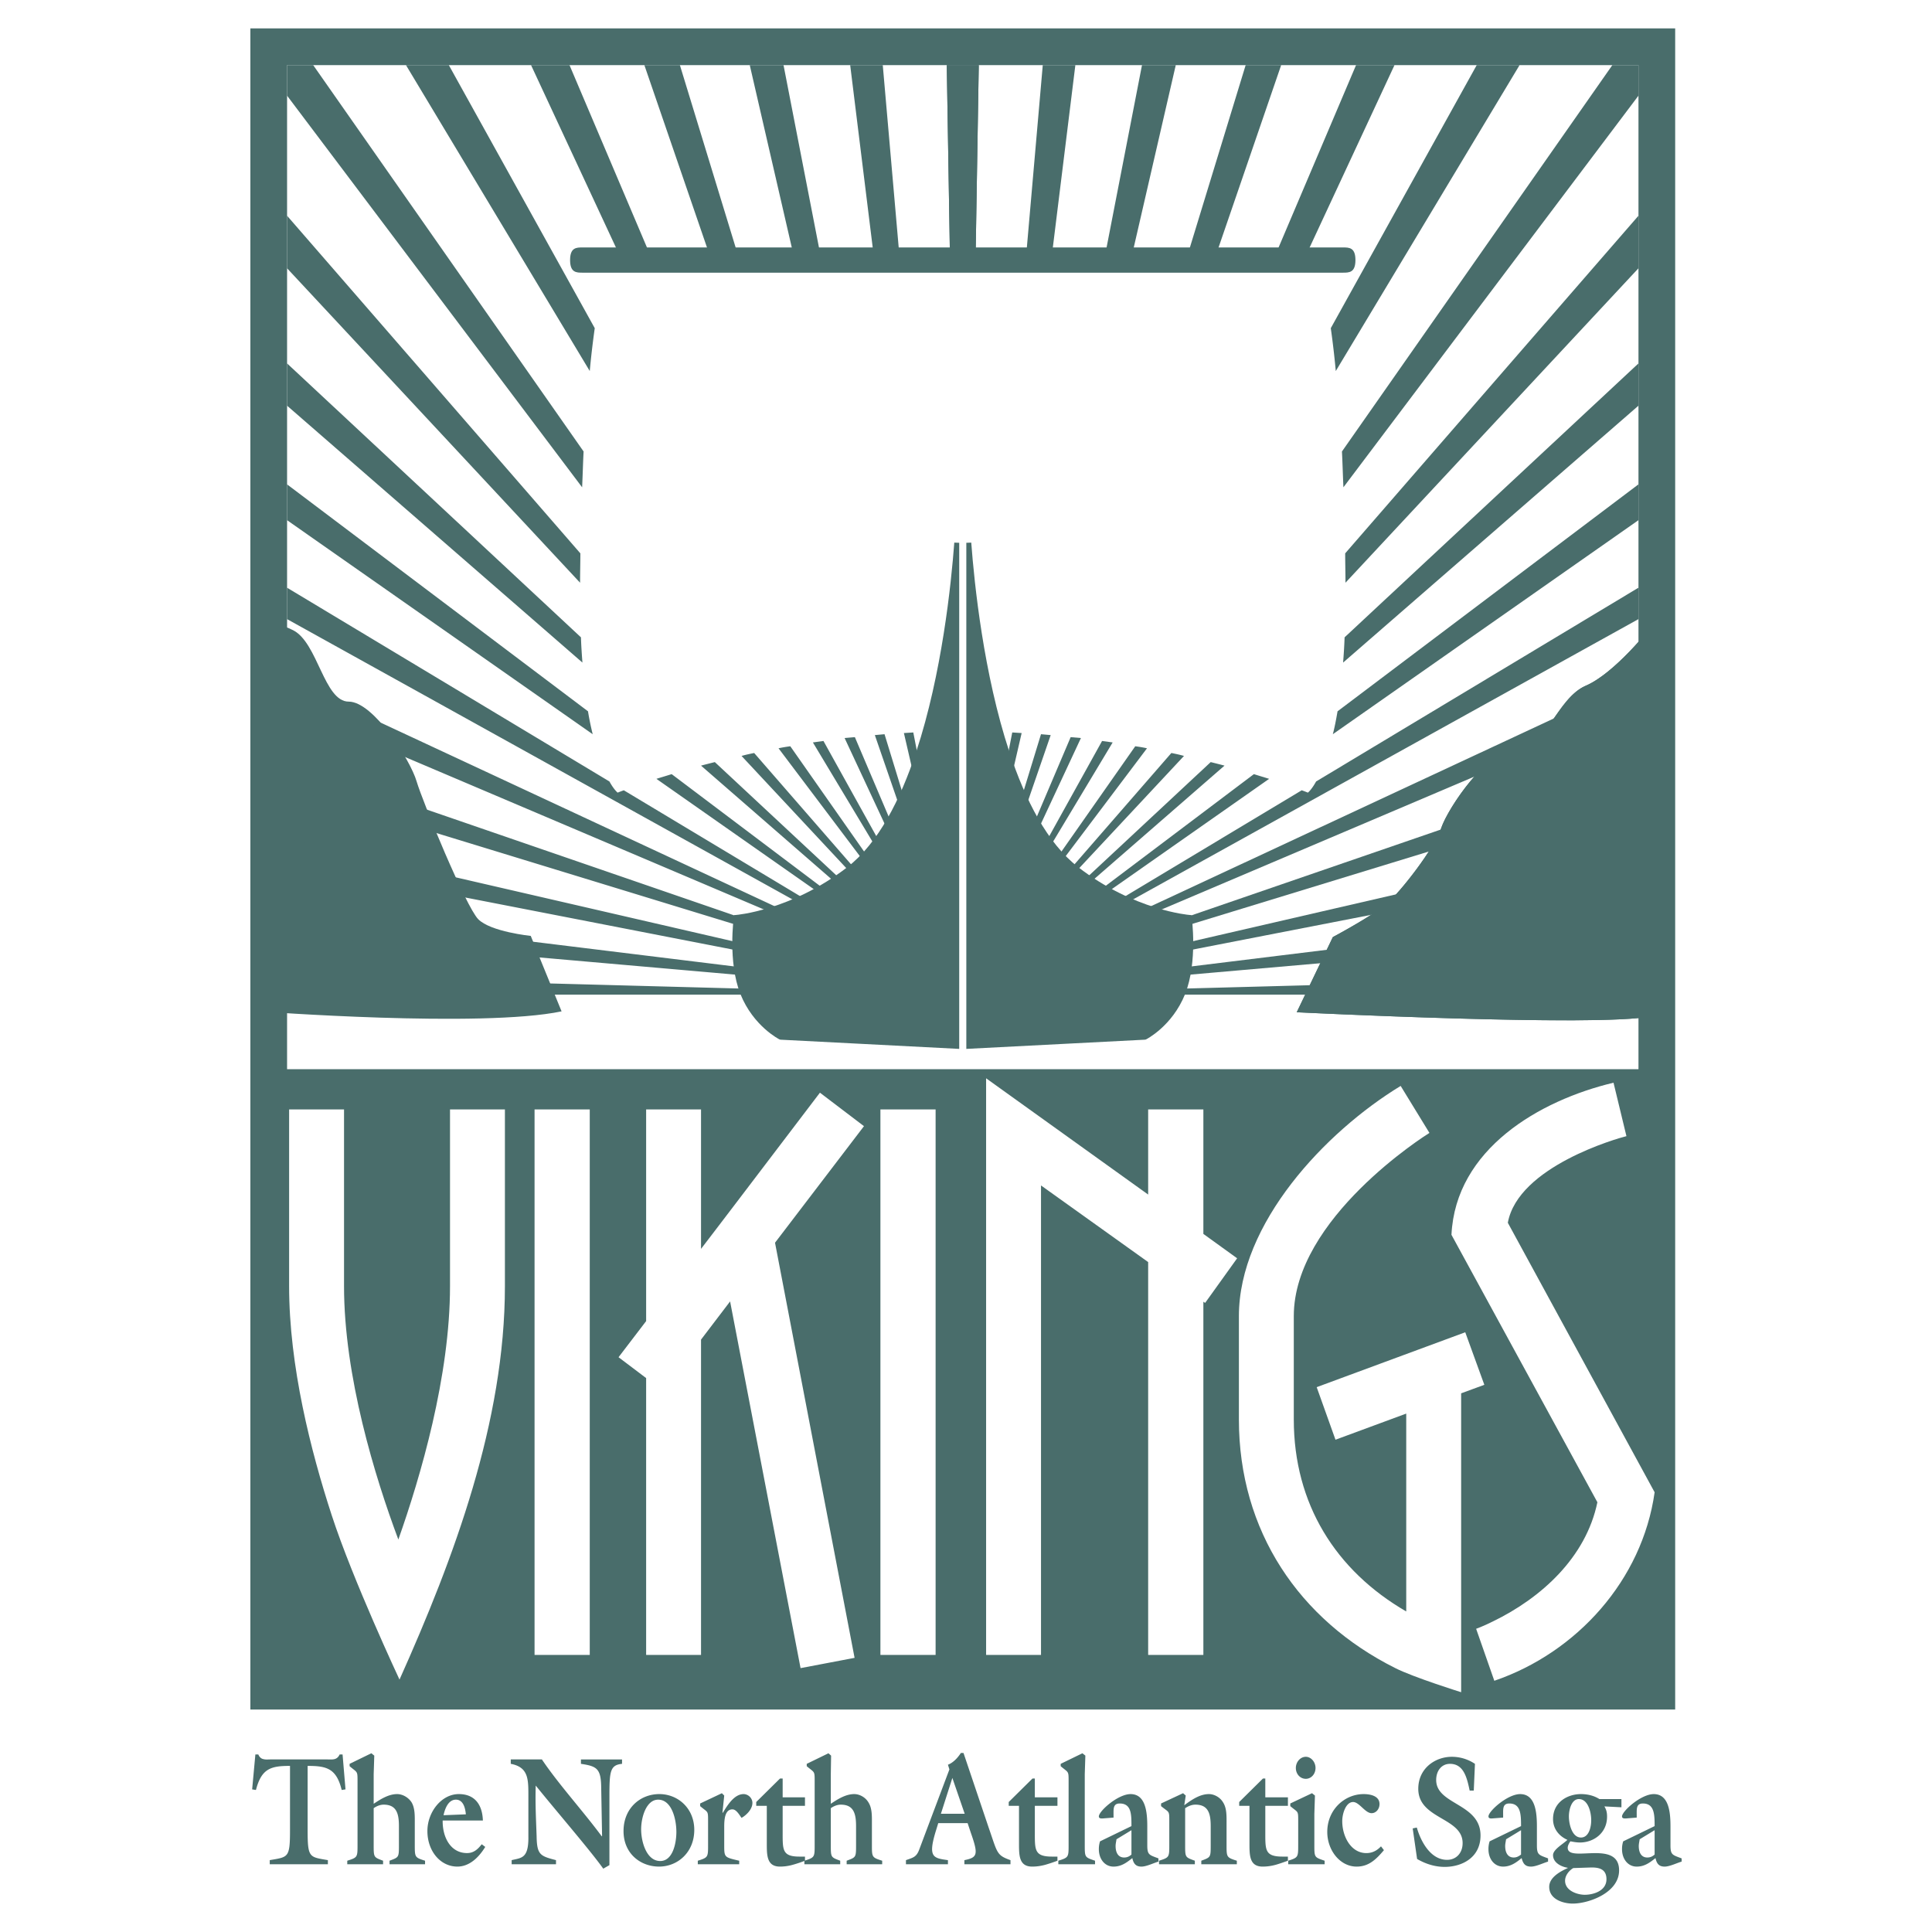 <svg xmlns="http://www.w3.org/2000/svg" width="2500" height="2500" viewBox="0 0 192.756 192.756"><path fill-rule="evenodd" clip-rule="evenodd" fill="#fff" d="M0 0h192.756v192.756H0V0z"/><path d="M129.375 100.992s30.023 1.494 35.326.41V62.59s-3.604 4.599-6.502 5.83c-2.871 1.259-3.955 6.269-6.855 6.269-2.871 0-6.854 5.858-7.557 7.938-.732 2.08-3.984 6.269-5.42 7.528-1.436 1.23-5.389 3.339-5.389 3.339l-3.603 7.498zM56.029 100.904c-7.997 1.67-30.171 0-30.171 0V62.473s.938-.82 3.398.41c2.46 1.259 3.076 7.118 5.536 7.118s6.151 5.829 6.767 7.938c.615 2.08 4.921 12.508 6.151 13.767 1.23 1.259 5.243 1.669 5.243 1.669l3.076 7.529z" fill-rule="evenodd" clip-rule="evenodd" fill="#496d6b"/><path d="M129.375 100.992s30.023 1.494 35.326.41V62.59s-3.604 4.599-6.502 5.83c-2.871 1.259-3.955 6.269-6.855 6.269-2.871 0-6.854 5.858-7.557 7.938-.732 2.08-3.984 6.269-5.42 7.528-1.436 1.23-5.389 3.339-5.389 3.339l-3.603 7.498zM25.536 178.586c.557-2.168 1.523-2.402 3.398-2.402v6.414c0 2.783-.176 2.666-2.021 2.988v.41h5.8v-.41c-1.846-.322-2.021-.205-2.021-2.988v-6.414c1.875 0 2.871.234 3.398 2.402l.381-.059-.293-3.486h-.292c-.264.586-.732.498-1.201.498h-5.712c-.234 0-.469.029-.674-.029-.205-.029-.41-.176-.527-.469h-.293l-.322 3.486.379.059zM37.047 174.924l-2.167 1.055v.234c.791.674.791.439.791 1.523v6.326c0 1.23 0 1.26-1.024 1.582v.352h3.573v-.352c-.938-.352-.938-.322-.938-1.582v-3.66c.293-.205.645-.352.996-.352 1.289 0 1.523.908 1.523 2.139v1.873c0 1.26 0 1.23-.937 1.582v.352h3.544v-.352c-1.025-.322-1.025-.352-1.025-1.582v-2.137c0-.732.029-1.523-.322-2.109-.322-.498-.908-.82-1.436-.82-.849 0-1.64.498-2.343.967v-2.959l.059-1.846-.294-.234zM48.178 181.633c-.059-1.67-.879-2.637-2.402-2.637-1.728 0-3.134 1.787-3.134 3.689 0 1.992 1.289 3.545 2.988 3.545 1.201 0 2.139-.908 2.783-1.963l-.352-.264c-.41.527-.82.879-1.464.879-1.641 0-2.46-1.582-2.431-3.25h4.012v.001zm-3.925-.528c.146-.703.498-1.553 1.23-1.553s.938.82.996 1.465l-2.226.088zM52.718 183.33c0 2.08-.673 2.021-1.669 2.256v.41h4.423v-.41c-1.582-.41-1.904-.527-1.934-2.402-.059-1.697-.146-3.309-.088-5.037 2.227 2.754 5.419 6.443 6.737 8.289l.615-.352v-6.824c0-2.52.059-3.164 1.259-3.281v-.439H57.96v.439c1.582.234 1.992.469 2.021 2.314l.088 4.891-.029.029c-1.933-2.605-4.276-5.154-5.976-7.674h-3.105v.439c1.699.322 1.757 1.436 1.757 3.018v4.334h.002zM65.753 186.23c1.875 0 3.515-1.436 3.515-3.662 0-2.166-1.64-3.572-3.485-3.572-1.933 0-3.573 1.436-3.573 3.689-.001 2.256 1.698 3.545 3.543 3.545zm.118-.556c-1.377 0-1.904-1.934-1.904-3.164 0-1.17.498-2.957 1.699-2.957 1.348 0 1.816 1.934 1.816 3.221 0 1.113-.352 2.9-1.611 2.9zM69.854 179.934v.264c.791.674.791.41.791 1.494v2.371c0 1.23 0 1.26-1.025 1.582v.352h4.13v-.352c-1.494-.352-1.494-.322-1.494-1.582v-1.785c0-.645.029-1.758.82-1.758.38 0 .674.527.908.85.469-.264 1.084-.85 1.084-1.494 0-.498-.439-.879-.879-.879-.937 0-1.611 1.113-2.08 1.875l-.029-.029.176-1.699-.234-.234-2.168 1.024zM80.312 185.234h-.527c-1.728 0-1.699-.645-1.699-2.373v-2.693h2.226v-.85h-2.226v-1.875h-.264l-2.373 2.344v.381h1.055v3.748c0 1.201 0 2.314 1.318 2.314.41 0 .85-.059 1.26-.176a12.22 12.22 0 0 0 1.23-.41v-.41z" fill-rule="evenodd" clip-rule="evenodd" fill="#496d6b"/><path d="M82.655 174.924l-2.167 1.055v.234c.791.674.791.439.791 1.523v6.326c0 1.23 0 1.26-1.025 1.582v.352h3.574v-.352c-.938-.352-.938-.322-.938-1.582v-3.66c.293-.205.645-.352.996-.352 1.289 0 1.523.908 1.523 2.139v1.873c0 1.26 0 1.23-.938 1.582v.352h3.544v-.352c-1.025-.322-1.025-.352-1.025-1.582v-2.137c0-.732.029-1.523-.352-2.109-.292-.498-.878-.82-1.406-.82-.85 0-1.64.498-2.343.967v-2.959l.029-1.846-.263-.234zM96.539 181.895l.322.967c.762 2.168.674 2.461-.644 2.725v.41h4.599v-.41c-1.406-.498-1.289-.703-2.168-3.221l-2.519-7.471h-.264c-.322.498-.762.967-1.289 1.172l.146.469-2.109 5.596-.879 2.342c-.292.82-.615.85-1.347 1.113v.41h4.189v-.41c-1.465-.205-2.021-.264-1.201-2.93l.234-.762h2.93zm-2.665-.936l1.143-3.574 1.23 3.574h-2.373zM105.502 185.234h-.527c-1.756 0-1.729-.645-1.729-2.373v-2.693h2.256v-.85h-2.256v-1.875h-.234l-2.371 2.344v.381h1.025v3.748c0 1.201 0 2.314 1.318 2.314.438 0 .848-.059 1.287-.176.41-.117.85-.264 1.23-.41v-.41h.001zM107.992 174.924l-2.168 1.055v.234c.791.674.791.439.791 1.523v6.326c0 1.23 0 1.26-1.025 1.582v.352h3.662v-.352c-1.025-.352-1.025-.322-1.025-1.582v-7.059l.059-1.846-.294-.233zM109.75 183.711a2.464 2.464 0 0 0-.117.791c0 .967.586 1.729 1.465 1.729.762 0 1.289-.381 1.875-.85.117.557.352.85.908.85.496 0 1.199-.352 1.697-.498v-.322c-.938-.352-1.113-.352-1.113-1.318v-1.873c0-1.377-.145-3.223-1.668-3.223-1.26 0-3.164 1.699-3.164 2.227 0 .205.205.205.352.205l1.113-.088v-.264c0-.586-.059-1.143.615-1.143 1.172 0 1.172 1.084 1.172 2.256l-3.135 1.521zm3.135-1.113v2.432c-.205.176-.41.293-.732.293-.615 0-.85-.527-.85-1.143 0-.234.059-.439.088-.674l1.494-.908zM118.244 180.402c.322-.205.645-.352 1.025-.352 1.289 0 1.523.908 1.523 2.139v1.873c0 1.26 0 1.23-.938 1.582v.352h3.545v-.352c-1.025-.322-1.025-.352-1.025-1.582v-2.137c0-.732.029-1.523-.352-2.109-.293-.498-.879-.82-1.406-.82-.85 0-1.641.498-2.461 1.113l.146-.967-.264-.234-2.197 1.025v.264c.82.674.82.41.82 1.494v2.371c0 1.23 0 1.26-1.025 1.582v.352h3.574v-.352c-.967-.352-.967-.322-.967-1.582v-3.66h.002zM128.496 185.234h-.527c-1.758 0-1.729-.645-1.729-2.373v-2.693h2.256v-.85h-2.256v-1.875h-.234l-2.371 2.344v.381h1.025v3.748c0 1.201 0 2.314 1.316 2.314.439 0 .85-.059 1.289-.176.41-.117.82-.264 1.23-.41v-.41h.001zM129.521 184.062c0 1.23 0 1.26-.996 1.582v.352h3.633v-.352c-1.025-.352-1.025-.322-1.025-1.582v-3.074l.059-1.846-.293-.234-2.168 1.025v.264c.791.674.791.41.791 1.494v2.371h-.001zm1.729-7.673c0-.586-.439-1.113-.967-1.113-.557 0-.996.527-.996 1.113 0 .615.439 1.084.996 1.084.528 0 .967-.469.967-1.084zM137.781 184.209c-.41.439-.877.674-1.463.674-1.523 0-2.402-1.641-2.402-3.191 0-.732.352-1.904 1.084-1.904.615 0 1.201 1.113 1.844 1.113.439 0 .791-.41.791-.908 0-.85-.994-.996-1.58-.996-1.904 0-3.633 1.553-3.633 3.777 0 1.816 1.26 3.457 2.93 3.457 1.201 0 1.932-.703 2.723-1.641l-.294-.381zM147.156 175.979a4.129 4.129 0 0 0-2.314-.703c-1.641 0-3.34 1.143-3.34 3.193 0 3.047 4.424 2.842 4.424 5.418 0 .996-.645 1.67-1.553 1.67-1.582 0-2.578-1.699-3.018-3.223l-.41.088.439 3.047c.85.498 1.787.791 2.754.791 1.699 0 3.574-.908 3.574-3.135 0-3.221-4.424-3.045-4.424-5.535 0-.908.527-1.611 1.377-1.611 1.377 0 1.699 1.406 1.963 2.666h.41l.118-2.666zM148.619 183.711a2.462 2.462 0 0 0-.115.791c0 .967.584 1.729 1.463 1.729.732 0 1.289-.381 1.846-.85.146.557.352.85.938.85.498 0 1.201-.352 1.699-.498v-.322c-.938-.352-1.113-.352-1.113-1.318v-1.873c0-1.377-.146-3.223-1.67-3.223-1.26 0-3.162 1.699-3.162 2.227 0 .205.203.205.32.205l1.143-.088v-.264c0-.586-.059-1.143.615-1.143 1.143 0 1.172 1.084 1.172 2.256l-3.136 1.521zm3.135-1.113v2.432c-.234.176-.439.293-.732.293-.615 0-.85-.527-.85-1.143 0-.234.059-.439.088-.674l1.494-.908zM157.525 179.494c.908 0 1.23 1.289 1.23 2.109 0 .701-.234 1.727-1.025 1.727-.879 0-1.201-1.316-1.201-2.107 0-.674.264-1.729.996-1.729zm1.26 6.824c.732 0 1.492.146 1.492 1.172 0 1.172-1.316 1.553-2.166 1.553-.703 0-1.963-.381-1.963-1.406 0-.527.41-1.025.82-1.26l1.817-.059zm2.986-6.824h-2.197c-.555-.352-1.199-.498-1.844-.498-1.318 0-2.783.791-2.783 2.49 0 1.023.645 1.727 1.436 2.078-.469.439-1.436.967-1.436 1.523 0 .791.879 1.172 1.465 1.26v.029c-.703.322-1.846.908-1.846 1.875 0 1.289 1.465 1.67 2.344 1.67 1.611 0 4.627-1.084 4.627-3.311 0-3.135-5.125-.703-5.125-2.256 0-.234.146-.469.264-.645.322.059.615.117.967.117 1.318 0 2.693-.908 2.693-2.576 0-.41-.059-.674-.264-1.025l1.699.088v-.819zM161.947 183.711a2.464 2.464 0 0 0-.117.791c0 .967.586 1.729 1.465 1.729.762 0 1.289-.381 1.875-.85.117.557.352.85.908.85.498 0 1.201-.352 1.699-.498v-.322c-.938-.352-1.113-.352-1.113-1.318v-1.873c0-1.377-.146-3.223-1.67-3.223-1.26 0-3.164 1.699-3.164 2.227 0 .205.205.205.352.205l1.113-.088v-.264c0-.586-.059-1.143.615-1.143 1.143 0 1.172 1.084 1.172 2.256l-3.135 1.521zm3.135-1.113v2.432c-.205.176-.41.293-.732.293-.615 0-.85-.527-.85-1.143 0-.234.059-.439.088-.674l1.494-.908zM94.782 25.946l-.323-19.449h3.193l-.322 19.449h-2.548zM102.34 25.946l1.697-19.449h3.252l-2.402 19.449h-2.547zm-5.684 64.677l1.553-17.634h.908l-2.461 20.094v-2.46zM110.16 25.946l3.777-19.449h3.369l-4.48 19.449h-2.666zM96.656 95.368l4.336-22.291.938.059-5.273 22.818v-.586h-.001zM118.332 25.946l5.947-19.449h3.543l-6.678 19.449h-2.812zM96.656 96.773l7.205-23.521.967.088-8.172 23.697v-.264zM127.031 25.946l8.262-19.449h3.836l-9.051 19.449h-3.047zM96.656 97.447l10.164-23.902 1.025.088-11.189 23.99v-.176zM132.773 32.742l14.559-26.245h4.275l-18.336 30.521a87.294 87.294 0 0 0-.498-4.276zM96.656 97.887l13.299-23.96 1.055.146-14.354 23.902v-.088zM133.887 45.044l26.977-38.548h2.607v3.046l-29.438 39.075c-.058-1.259-.088-2.43-.146-3.573zM96.656 98.15l16.609-23.697c.408.059.791.117 1.17.205l-17.779 23.58v-.088zM134.209 55.208l29.262-33.686v5.243l-29.232 31.372c-.001-1.024-.03-1.991-.03-2.929zM96.656 98.355l20.211-23.229c.439.088.85.176 1.26.293L96.656 98.414v-.059zM134.15 63.586l29.32-27.329v4.218l-29.467 25.63c.059-.791.118-1.64.147-2.519zM96.656 98.531l24.137-22.497c.469.117.938.235 1.377.352L96.656 98.59v-.059zM133.447 70.967l30.023-22.643v3.574l-30.492 21.354c.176-.673.323-1.435.469-2.285zM96.656 98.678L125.1 77.236c.555.176 1.053.322 1.521.469L96.656 98.707v-.029zM96.656 98.795l33.217-19.948c.41.146.615.234.615.234s.352-.264.82-1.113l32.162-19.333v3.134L96.656 98.824v-.029zM96.656 98.883l66.815-31.137v2.782L96.656 98.912v-.029zM96.656 98.971l66.815-22.995v2.578L96.656 99v-.029zM96.656 99.059l66.815-15.408v2.431L96.656 99.088v-.029zM96.656 99.146l66.815-8.202v2.373l-66.815 5.859v-.03zM96.656 99.205l66.815-1.787v1.816H96.656v-.029z" fill-rule="evenodd" clip-rule="evenodd" fill="#496d6b"/><path fill-rule="evenodd" clip-rule="evenodd" fill="#496d6b" d="M97.33 25.946l.322-19.449h-3.193l.323 19.449h2.548zM89.773 25.946L88.074 6.497h-3.251l2.402 19.449h2.548zm5.683 64.677l-1.553-17.634h-.908l2.461 20.094v-2.46zM81.952 25.946L78.173 6.497h-3.369l4.481 19.449h2.667zm13.504 69.422L91.12 73.077l-.937.059 5.272 22.818v-.586h.001zM73.779 25.946L67.833 6.497h-3.544l6.678 19.449h2.812zm21.677 70.827L88.25 73.252l-.967.088 8.173 23.697v-.264zM65.08 25.946L56.82 6.497h-3.837l9.052 19.449h3.045zm30.376 71.501L85.291 73.545l-1.025.088 11.189 23.99v-.176h.001zM59.338 32.742L44.78 6.497h-4.276L58.84 37.018c.147-1.611.323-3.017.498-4.276zm36.118 65.145l-13.299-23.96-1.054.146 14.353 23.902v-.088zM58.225 45.044L31.248 6.497h-2.607v3.046l29.438 39.075c.058-1.26.088-2.431.146-3.574zM95.456 98.15L78.847 74.453c-.41.059-.791.117-1.172.205l17.78 23.58v-.088h.001zM57.903 55.208L28.641 21.523v5.243l29.233 31.372c0-1.025.029-1.992.029-2.93zm37.553 43.147L75.244 75.127c-.439.088-.85.176-1.26.293l21.471 22.994v-.059h.001zM57.961 63.586l-29.32-27.329v4.218l29.468 25.63c-.06-.791-.118-1.64-.148-2.519zm37.495 34.945L71.319 76.035c-.469.117-.938.235-1.377.352L95.456 98.59v-.059zM58.665 70.967L28.641 48.325v3.574l30.493 21.354a27.963 27.963 0 0 1-.469-2.286zm36.791 27.711L67.013 77.236c-.557.176-1.055.322-1.523.469l29.966 21.002v-.029zM95.456 98.795L62.238 78.847c-.41.146-.615.234-.615.234s-.352-.264-.82-1.113L28.641 58.636v3.134l66.815 37.054v-.029zM95.456 98.883L28.641 67.746v2.782l66.815 28.384v-.029zM95.456 98.971L28.641 75.976v2.578L95.456 99v-.029zM95.456 99.059L28.641 83.651v2.431l66.815 13.006v-.029zM95.456 99.146l-66.815-8.202v2.373l66.815 5.859v-.03zM95.456 99.205l-66.815-1.787v1.816h66.815v-.029zM96.656 54.154c.498 6.679 2.637 26.246 10.75 32.543 5.684 4.394 11.248 4.833 11.248 4.833s.615 4.394-.645 7.558c-1.26 3.135-3.777 4.395-3.777 4.395l-17.576.906V54.154z"/><path d="M96.411 54.154l.491-.018c.307 4.11 1.235 13.112 3.799 20.872 1.584 4.797 3.791 9.117 6.855 11.496 5.623 4.347 11.102 4.78 11.117 4.781l.197.017.027.197c0 .013.623 4.458-.66 7.68v.002c-1.295 3.221-3.889 4.518-3.896 4.521l-.098.027-17.575.906-.258.014V54.154h.001zm.491 5.048v44.929l17.264-.893c.34-.184 2.488-1.436 3.615-4.242v.002c1.082-2.721.754-6.372.654-7.243-1.049-.125-6.064-.91-11.18-4.864-3.154-2.448-5.41-6.852-7.021-11.73-1.787-5.41-2.785-11.409-3.332-15.959z" fill="#496d6b"/><path d="M95.456 54.154c-.498 6.679-2.637 26.246-10.75 32.543-5.683 4.394-11.248 4.833-11.248 4.833s-.615 4.394.645 7.558c1.259 3.135 3.779 4.395 3.779 4.395l17.575.906V54.154h-.001z" fill-rule="evenodd" clip-rule="evenodd" fill="#496d6b"/><path d="M95.209 59.206c-.547 4.549-1.545 10.546-3.332 15.956-1.611 4.878-3.869 9.282-7.023 11.73-5.114 3.955-10.13 4.739-11.178 4.864-.099.871-.429 4.522.654 7.243l-.001-.002c1.128 2.807 3.278 4.059 3.616 4.242l17.264.893V59.206zm0-5.07l.492.018v50.495l-.259-.014-17.575-.906-.098-.027c-.008-.004-2.602-1.301-3.896-4.521v-.002c-1.283-3.222-.661-7.667-.659-7.68l.027-.197.196-.017c.016-.001 5.496-.434 11.118-4.781 3.064-2.378 5.271-6.699 6.855-11.496 2.564-7.76 3.493-16.762 3.799-20.872zM58.137 24.687h75.837c.629 0 1.258 0 1.258 1.259s-.629 1.259-1.258 1.259H58.137c-.629 0-1.259 0-1.259-1.259s.63-1.259 1.259-1.259z" fill="#496d6b"/><path d="M140.301 160.775c-7.029-4.07-11.219-10.721-11.219-19.156v-10.311c0-9.754 13.152-18.043 13.533-18.277l-2.871-4.688c-7.557 4.6-16.139 13.738-16.139 22.965v10.311c0 11.131 6.004 20.006 15.611 24.811 1.787.908 6.562 2.402 6.562 2.402v-29.82l2.314-.85-1.904-5.242-14.822 5.477 1.875 5.244 7.059-2.607v19.741h.001zM34.323 110.688h-5.478v17.633c0 7.969 2.167 16.463 4.248 22.848 2.109 6.475 6.766 16.404 6.766 16.404 5.448-12.156 10.516-25.748 10.516-39.252v-17.633h-5.477v17.633c0 8.994-2.93 18.982-5.155 25.279-2.344-6.268-5.419-16.285-5.419-25.279v-17.633h-.001zm51.876 1.669l-4.394-3.34-8.553 11.248-1.787 2.344-1.523 1.992v-13.914h-5.477v21.119l-2.753 3.604 2.753 2.08v27.621h5.477v-31.459l2.9-3.809 7.03 36.586 5.39-1.025-7.938-41.418 8.875-11.629zm34.037 17.633l3.193-4.451-3.369-2.432v-12.42h-5.508v8.494l-16.168-11.6v57.529h5.477v-46.838l10.691 7.645v39.193h5.508v-35.238l.176.118zm-26.89-19.302h-5.507v54.424h5.507v-54.424zm-34.506 0h-5.507v54.424h5.507v-54.424zm103.43 2.666l-1.289-5.332c-7.381 1.758-15.758 6.619-16.168 15.174l14.559 26.684c-1.143 5.508-5.596 9.549-10.43 11.893-.996.498-1.668.732-1.668.732l1.814 5.186c8.232-2.812 14.764-10.047 15.994-18.807l-14.646-26.889c1.025-5.626 10.984-8.436 11.834-8.641zM28.641 6.497v100.177h134.83V6.497H28.641zm-3.662-3.663h142.154V170.56H24.979V2.834z" fill-rule="evenodd" clip-rule="evenodd" fill="#496d6b"/></svg>